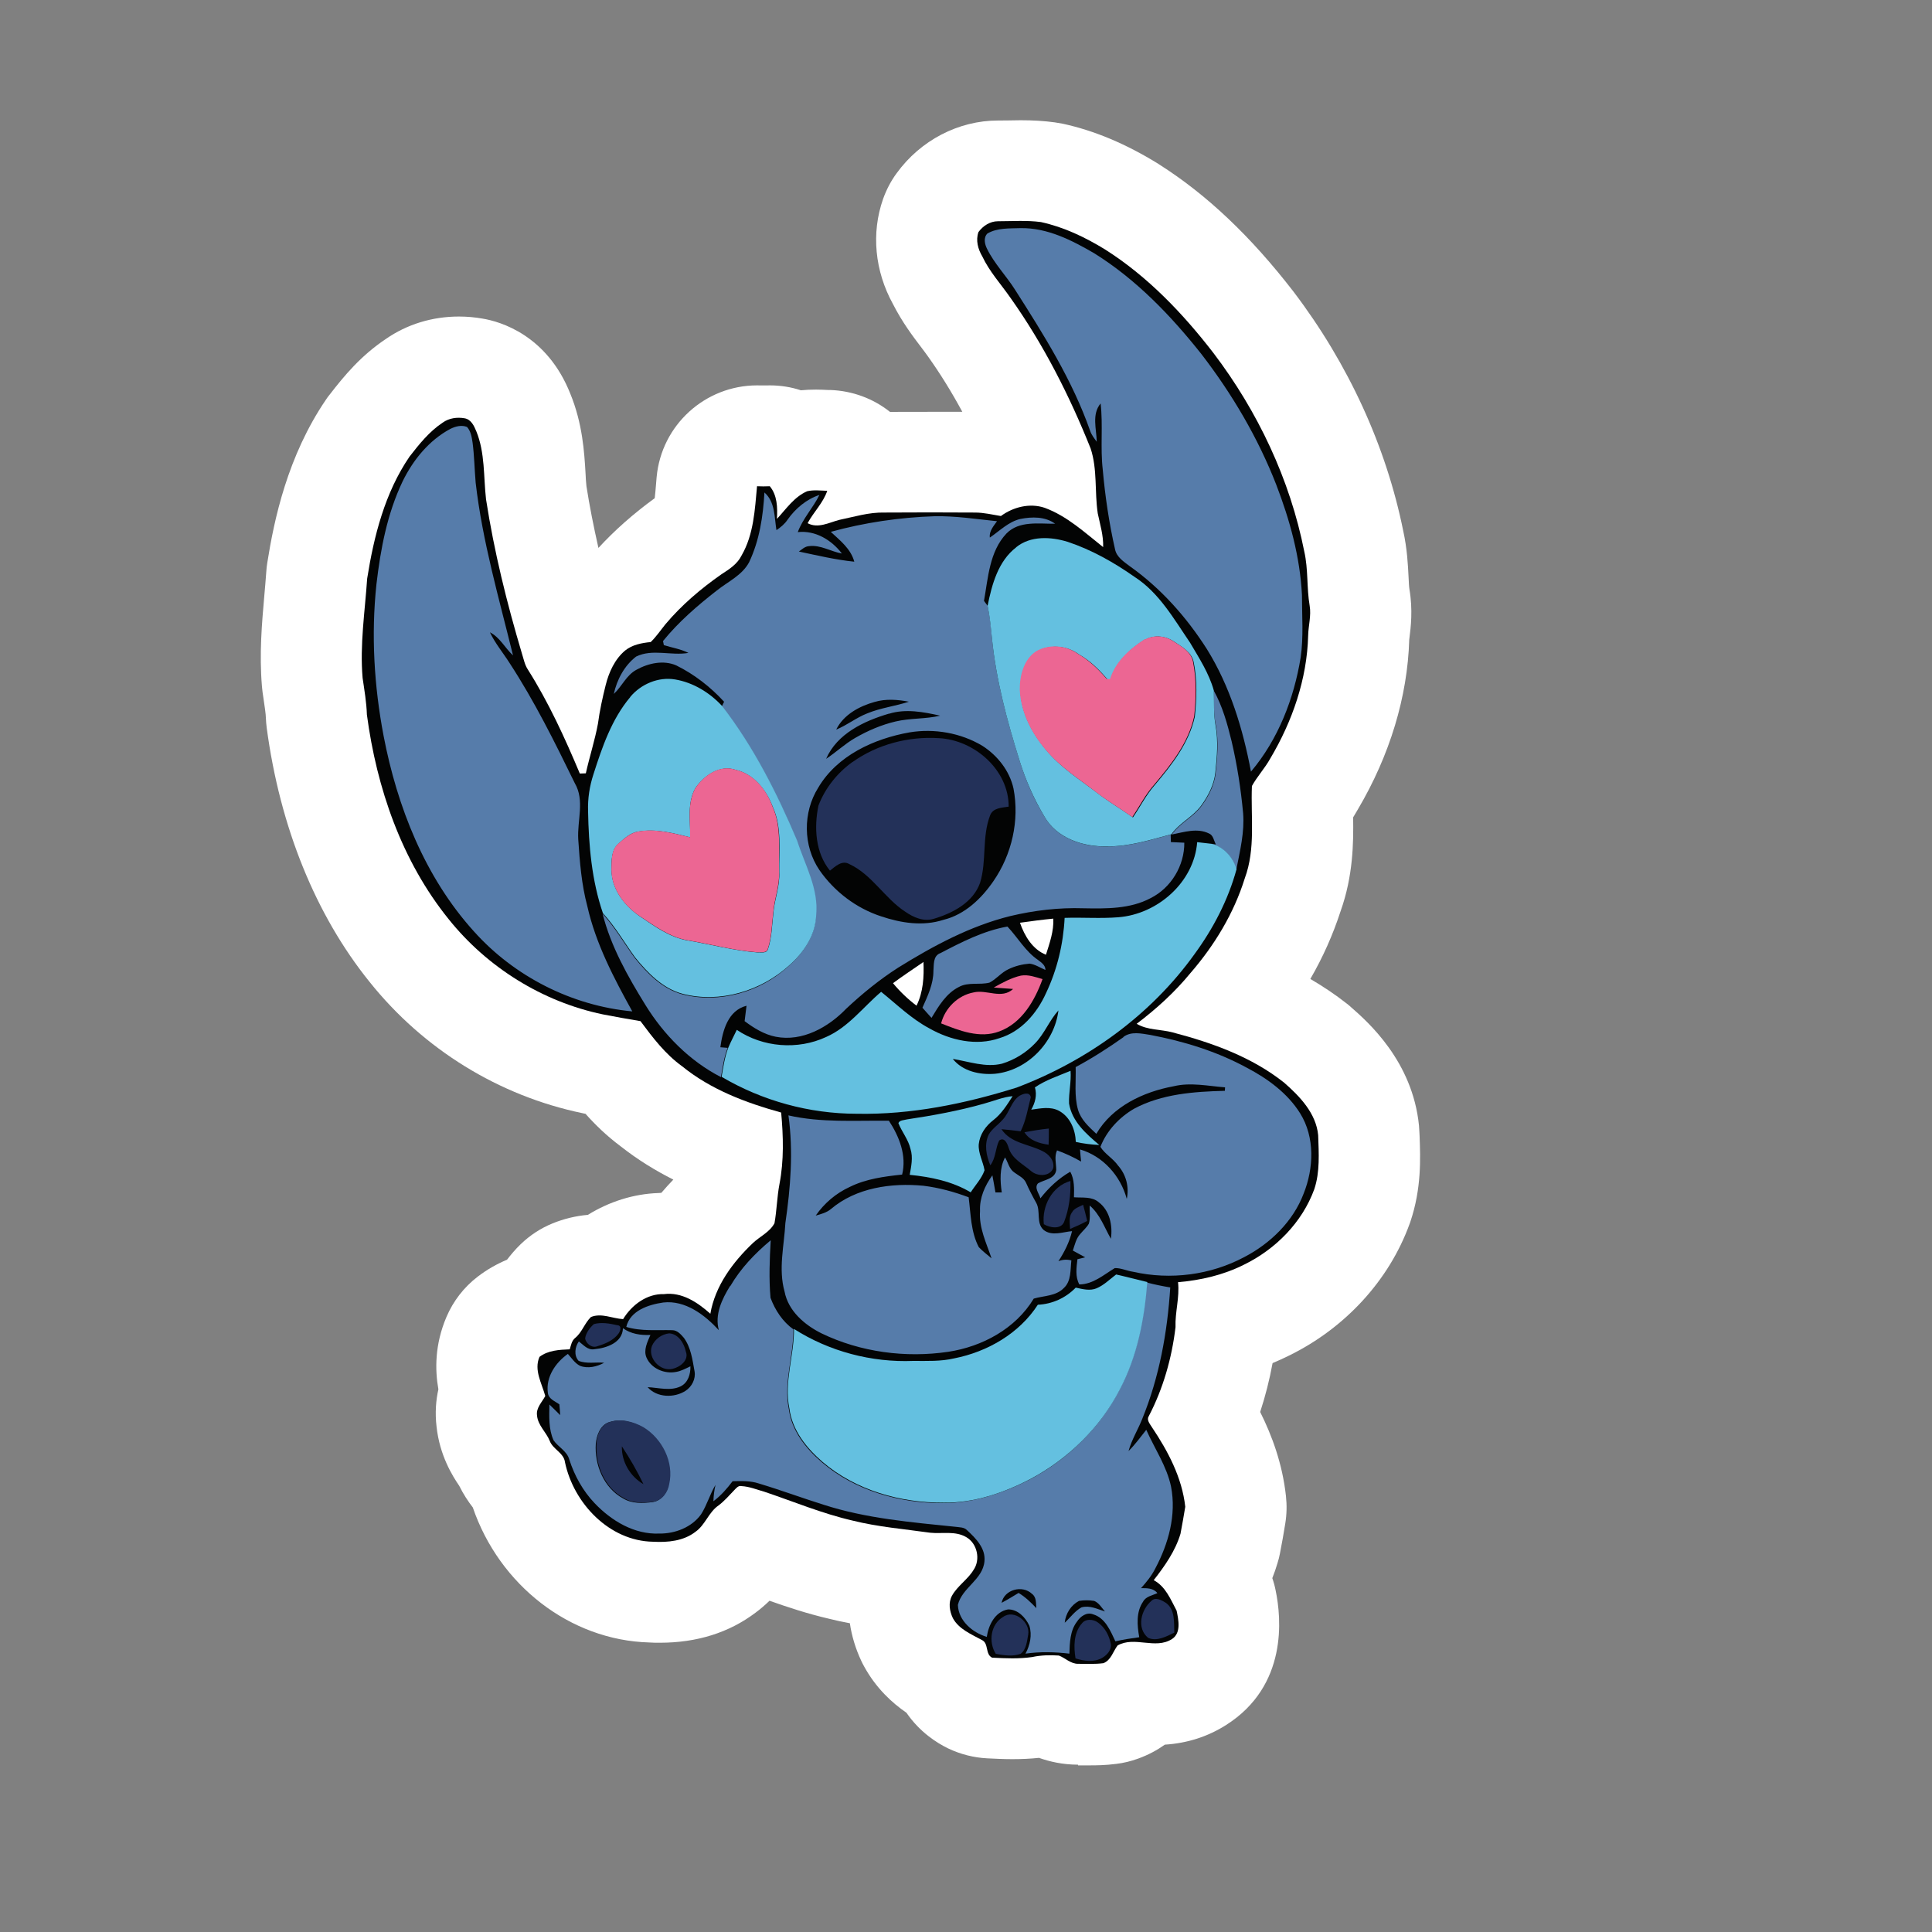 <?xml version="1.0" encoding="UTF-8"?> <svg xmlns="http://www.w3.org/2000/svg" id="Vrstva_1" viewBox="0 0 283.46 283.46"><rect x="0" y="0" width="283.46" height="283.46" fill="#808080" stroke="none"/><defs><style>.cls-1{fill:#567caa;}.cls-1,.cls-2,.cls-3,.cls-4,.cls-5,.cls-6,.cls-7{stroke-width:0px;}.cls-2{fill:#233159;}.cls-3{fill:#1e1e1c;}.cls-4{fill:#64c0e0;}.cls-5{fill:#fff;}.cls-6{fill:#ec6693;}.cls-7{fill:#030404;}</style></defs><path class="cls-3" d="m158.16,251.29c-1.06,0-2.14-.18-3.17-.55-.82-.3-1.69-.45-2.55-.45-.27,0-.55,0-.82.04-.96.1-1.97.15-3.11.15s-2.2-.04-3.3-.1c-.97-.04-1.91-.28-2.79-.72s-2.15-1.24-3.17-2.72c-.52-.75-1.17-1.4-1.91-1.91-1.7-1.18-2.96-2.55-3.85-4.18-.07-.13-.13-.27-.21-.4-.52-1.12-.87-2.26-1.05-3.41-.48-3.23-2.94-5.8-6.14-6.39-.87-.16-1.75-.34-2.64-.57-2.96-.69-5.69-1.61-7.99-2.42-.84-.3-1.7-.43-2.55-.43-1.96,0-3.88.76-5.33,2.18-.39.39-.81.73-1.22,1.05-2.64,2-5.74,2.93-9.53,2.93-.4,0-.79,0-1.19-.03h-.16c-8.36-.24-15.95-6.12-18.88-14.65-.28-.81-.69-1.57-1.22-2.24-.43-.55-.81-1.15-1.11-1.76-.16-.33-.34-.64-.54-.94-.54-.79-1.79-2.66-2.08-5.26-.12-1.08-.07-2.03.13-3.02.21-.97.22-1.96.06-2.93-.39-2.24-.16-4.32.69-6.3.48-1.14,1.25-2.14,2.23-2.88.78-.6,1.64-1.09,2.57-1.48,1.25-.52,2.35-1.37,3.17-2.46.37-.49.78-.96,1.21-1.37.66-.64,1.42-1.14,2.27-1.48.94-.39,1.94-.63,2.97-.72,1.18-.1,2.32-.49,3.33-1.11,2.05-1.27,4.33-1.99,6.6-2.06.1,0,.6-.03.6-.03,2.08-.12,4.03-1.08,5.38-2.67.46-.54.94-1.08,1.45-1.6,1.69-1.75,2.43-4.18,2.03-6.57-.4-2.39-1.93-4.44-4.09-5.53-2.36-1.18-4.51-2.54-6.39-4.03-.06-.06-.13-.1-.21-.15-1.37-1.02-2.7-2.24-4.03-3.73-1.12-1.25-2.63-2.11-4.29-2.4l-.31-.06c-10.52-2.18-20.03-8.05-26.81-16.55-7.09-8.78-11.76-20.37-13.5-33.55-.03-.24-.04-.46-.06-.7-.03-1.03-.21-2.24-.4-3.51l-.16-1.14c-.01-.12-.03-.24-.04-.37-.36-4.18,0-8.08.34-11.84v-.16c.12-1.22.24-2.43.31-3.66,0-.22.04-.43.07-.64.88-5.59,2.6-13.82,7.38-20.82.09-.12.18-.24.27-.36,1.84-2.37,3.72-4.66,6.45-6.5,1.91-1.33,4.12-2,6.47-2,.7,0,1.4.06,2.11.18,1.54.25,5.17,1.36,7.15,6.32,1.36,3.3,1.54,6.48,1.7,9.31v.3c.06.63.09,1.25.15,1.88,0,.13.03.28.06.42.48,3.09,1.12,6.32,1.87,9.6.64,2.75,2.75,4.93,5.48,5.65.64.16,1.3.25,1.96.25,2.11,0,4.14-.87,5.6-2.45,2.06-2.24,4.41-4.3,7.15-6.33,1.7-1.25,2.82-3.17,3.06-5.27.09-.75.16-1.58.22-2.24l.09-1.05c.34-3.7,3.42-6.51,7.15-6.51.13,0,.88.03.94.03s.81-.03.94-.03c.75,0,1.49.12,2.2.34.76.24,1.55.37,2.35.37.27,0,.52,0,.79-.04.45-.04.94-.07,1.45-.07.46,0,.93.01,1.39.04h.34c1.69.07,3.17.61,4.38,1.57,1.34,1.06,3.02,1.64,4.73,1.64h.04c1.94,0,3.87-.01,5.81-.01h4.75c2.67,0,5.15-1.4,6.54-3.7s1.45-5.17.16-7.54c-1.72-3.17-3.57-6.15-5.51-8.9-.36-.51-.7-.99-1.06-1.43l-.13-.18c-1.05-1.37-2.35-3.08-3.36-5.11-.04-.09-.09-.16-.13-.25-1.61-2.94-1.96-6.29-.93-9.2.22-.66.55-1.27.96-1.84,2.08-2.87,5.35-4.59,8.71-4.59.51,0,1,0,1.51-.01.6,0,1.21-.03,1.81-.03,1.52,0,2.78.07,3.96.24.18.03.37.06.55.1,3.84.84,7.65,2.45,11.68,4.94,6.29,3.99,12.1,9.51,17.79,16.91,7.32,9.63,12.38,20.69,14.65,31.93.46,2.14.57,4.06.64,5.6.06,1.25.1,2.03.22,2.73.34,1.94.12,3.69-.03,4.84l-.04.39c-.03.22-.04.46-.04.69-.22,7.07-2.45,14.41-6.47,21.23-.22.4-.4.67-.57.94-.81,1.25-1.22,2.72-1.19,4.21.04,3.33,0,7.2-1.39,11.1-.03.07-.04.15-.07.22-.93,2.9-2.2,5.74-3.78,8.45-1.02,1.75-1.28,3.82-.78,5.78.52,1.96,1.79,3.61,3.54,4.63,1.6.93,3.11,1.94,4.45,3.02.09.07.19.15.28.24,2.03,1.78,6.78,5.94,7.42,12.4,0,.15.03.31.03.46l.03.61c.12,2.94.24,6.27-.97,9.86l-.06.15c-2.32,6.39-7.36,11.87-13.85,15.04-.69.34-1.33.64-1.99.91-2.4.99-4.14,3.14-4.6,5.69-.39,2.11-.91,4.18-1.55,6.15-.63,1.91-.48,4,.43,5.8,1.67,3.32,2.66,6.51,3.02,9.74.07.66.06,1.33-.06,1.97-.24,1.4-.46,2.81-.73,4.17-.04.24-.1.46-.16.67-.18.57-.36,1.11-.55,1.61-.66,1.69-.7,3.57-.1,5.29.09.28.18.57.24.87.78,3.73.73,8.78-3.88,11.73-1.61,1.03-3.38,1.58-5.41,1.72-1.4.09-2.76.57-3.91,1.37-.66.46-1.36.84-2.15,1.12-.49.18-1.02.3-1.52.37-1.15.15-2.23.16-2.94.16h-1.72v.03Z"></path><path class="cls-5" d="m158.16,258.91c-2.24,0-4.17-.45-5.72-1-1.24.13-2.54.19-3.93.19-1.22,0-2.45-.06-3.67-.12-1.99-.1-3.94-.6-5.74-1.46-1.66-.81-4.14-2.37-6.11-5.23-2.08-1.43-4.44-3.57-6.2-6.78-.15-.27-.3-.55-.43-.84-.84-1.79-1.4-3.66-1.67-5.51-1-.18-2.02-.4-3.05-.66-3.15-.73-6.08-1.7-8.74-2.64-.6.58-1.28,1.18-2.05,1.75-3.88,2.93-8.6,4.41-14.04,4.41-.52,0-1.06,0-1.57-.04-11.62-.33-21.97-8.41-25.87-19.81-.67-.87-1.37-1.91-1.99-3.17-.99-1.45-2.87-4.44-3.33-8.69-.24-2.03-.09-3.87.27-5.47-.51-2.87-.54-6.57,1.18-10.61,1-2.35,2.58-4.39,4.6-5.93,1.42-1.09,2.87-1.88,4.29-2.48.54-.7,1.19-1.49,2-2.27,1.36-1.31,2.94-2.35,4.69-3.06,1.64-.67,3.38-1.09,5.17-1.25,3.14-1.94,6.71-3.08,10.35-3.2.15,0,.28-.01.43-.03.55-.66,1.15-1.3,1.76-1.94-2.58-1.3-5.21-2.9-7.72-4.88-2.03-1.51-3.72-3.15-5.17-4.78-.07,0-.37-.07-.45-.09-12.25-2.54-23.33-9.38-31.22-19.25-7.93-9.83-13.16-22.75-15.1-37.3-.06-.48-.1-.94-.12-1.42-.01-.64-.18-1.66-.33-2.73l-.16-1.09c-.04-.28-.07-.57-.09-.85-.4-4.84,0-9.26.34-13.17.1-1.21.22-2.42.3-3.63.03-.45.07-.9.15-1.34,1-6.32,2.97-15.65,8.62-23.93.16-.25.34-.49.54-.73,2.15-2.78,4.56-5.69,8.22-8.14,3.12-2.17,6.83-3.3,10.74-3.3,1.15,0,2.3.1,3.44.3,2.64.43,9.48,2.43,12.89,11.01,1.81,4.41,2.06,8.62,2.24,11.7.03.63.06,1.24.13,1.87.45,2.9,1.05,5.91,1.76,9.07,2.39-2.6,5.11-5,8.26-7.3.07-.67.15-1.43.19-2.03l.09-1.06c.7-7.66,7.14-13.46,14.74-13.46.25,0,.51,0,.76.01h.37c.25,0,.49-.01.75-.01,1.55,0,3.09.24,4.54.72.73-.07,1.46-.1,2.24-.1.6,0,1.19.03,1.79.06h.33c3.21.12,6.26,1.25,8.72,3.21,1.96,0,3.9-.01,5.86-.01h4.75c-1.57-2.91-3.24-5.6-5.02-8.1-.39-.55-.72-.99-1.05-1.42-1.18-1.55-2.76-3.64-4.11-6.3-2.67-4.85-3.2-10.41-1.45-15.4.48-1.34,1.14-2.63,1.99-3.78,3.51-4.84,9.08-7.74,14.88-7.74.45,0,.91,0,1.36-.01.66,0,1.31-.03,1.96-.03,1.87,0,3.45.1,4.99.31.37.06.76.12,1.14.19,4.71,1.02,9.31,2.96,14.09,5.91.04.03.09.06.13.09,6.99,4.44,13.43,10.55,19.69,18.66,8.07,10.62,13.59,22.72,16.09,35.09.58,2.63.69,4.99.78,6.72.03.67.07,1.52.13,1.84.52,3.03.19,5.66.01,7.08l-.04.34c-.25,8.36-2.85,16.94-7.53,24.87-.24.42-.48.81-.7,1.18.06,3.75,0,8.6-1.84,13.76-1.11,3.42-2.58,6.74-4.44,9.95,1.82,1.06,3.63,2.26,5.38,3.64.19.15.39.31.57.48,2.48,2.17,9.05,7.93,9.99,17.39.03.31.04.63.06.94l.03.61c.12,3.24.3,7.66-1.36,12.58-.03.1-.07.21-.12.33-2.99,8.23-9.43,15.25-17.66,19.28-.79.4-1.61.76-2.43,1.11-.45,2.46-1.06,4.85-1.82,7.17,1.72,3.44,3.26,7.57,3.78,12.32.15,1.36.12,2.72-.1,4.06-.24,1.46-.49,2.94-.78,4.38-.09.48-.21.96-.36,1.42-.22.76-.48,1.49-.76,2.2.21.6.37,1.19.49,1.81.84,4.02,1.81,13.95-7.24,19.72-2.69,1.72-5.72,2.69-9.01,2.9-1.12.79-2.42,1.51-3.96,2.06-1.02.37-2.08.63-3.15.76-1.6.21-3.02.22-3.94.22h-1.69v-.04Z"></path><path class="cls-5" d="m193.43,166.52c-.31-3.2-2.69-5.68-5-7.71-4.72-3.75-10.53-5.84-16.33-7.36-1.75-.48-3.67-.31-5.3-1.27,2.88-2.18,5.59-4.63,7.87-7.42,3.53-4.06,6.38-8.75,7.99-13.92,1.61-4.35.85-9.01,1.05-13.55.79-1.43,1.9-2.6,2.69-4.03,3.24-5.45,5.39-11.67,5.56-18.04.03-1.46.48-2.91.22-4.38-.45-2.63-.19-5.33-.79-7.96-2.09-10.56-6.81-20.55-13.32-29.11-4.47-5.81-9.63-11.23-15.89-15.19-2.91-1.81-6.06-3.3-9.43-4.03-2.09-.28-4.21-.12-6.3-.12-1.18,0-2.23.7-2.88,1.61-.42,1.18-.06,2.51.57,3.55,1.05,2.23,2.73,4.06,4.12,6.06,4.85,6.81,8.66,14.34,11.77,22.11,1.02,3.08.57,6.38,1.05,9.54.34,1.64.85,3.27.79,4.94-2.69-2.12-5.3-4.57-8.59-5.77-2.15-.73-4.6-.12-6.41,1.21-1.24-.19-2.51-.51-3.78-.51-4.44-.03-8.84-.03-13.29,0-2.29-.06-4.47.63-6.66,1.08-1.49.37-3.11,1.3-4.63.48.88-1.64,2.29-2.99,2.88-4.75-.99-.03-2-.16-2.94.06-1.9.82-3.08,2.6-4.44,4.06.09-1.64.06-3.45-1.05-4.79-.63.03-1.24.03-1.87,0-.31,3.42-.48,7.07-2.26,10.14-.63,1.27-1.81,2.03-2.94,2.76-3.05,2.12-5.87,4.54-8.25,7.36-.7.85-1.33,1.81-2.15,2.6-1.3.12-2.69.37-3.75,1.24-1.52,1.27-2.37,3.17-2.85,5.05-.48,1.87-.88,3.78-1.14,5.68-.45,2.43-1.24,4.85-1.78,7.29-.22,0-.67.03-.88.03-2.18-5.23-4.57-10.43-7.62-15.25-.48-.7-.63-1.58-.88-2.37-2.23-7.42-4.09-14.97-5.26-22.61-.37-3.33-.12-6.81-1.43-9.99-.31-.79-.76-1.75-1.72-1.9-1.08-.19-2.29-.03-3.2.63-1.97,1.3-3.45,3.17-4.88,5-3.61,5.3-5.23,11.64-6.21,17.88-.31,4.85-1.08,9.71-.67,14.59.25,1.78.57,3.58.63,5.39,1.43,10.75,5.11,21.46,11.99,29.99,5.65,7.07,13.76,12.14,22.64,13.98,1.84.34,3.67.67,5.51.99,1.81,2.4,3.64,4.85,6.12,6.63,4.21,3.42,9.35,5.36,14.52,6.78.31,3.5.42,7.04-.25,10.5-.34,1.9-.37,3.84-.73,5.74-.7,1.3-2.12,1.94-3.17,2.91-2.94,2.79-5.56,6.27-6.24,10.37-1.87-1.69-4.18-3.24-6.81-2.88-2.51-.06-4.72,1.58-5.99,3.67-1.58-.09-3.17-.96-4.72-.31-.93.88-1.3,2.23-2.29,3.05-.54.42-.63,1.08-.82,1.69-1.52.06-3.2.16-4.44,1.11-.82,1.94.34,3.87.85,5.74-.48.93-1.36,1.75-1.21,2.85.12,1.46,1.36,2.43,1.87,3.75.48,1.24,2.06,1.75,2.23,3.11,1.27,6.06,6.53,11.58,12.94,11.67,2.15.12,4.47-.09,6.21-1.46,1.46-1.02,1.94-2.88,3.39-3.87.85-.63,1.55-1.46,2.29-2.23.28-.28.6-.73,1.08-.6,1.14.06,2.23.51,3.33.82,4.32,1.46,8.53,3.24,12.97,4.24,3.75.93,7.57,1.24,11.38,1.78,1.75.19,3.64-.28,5.26.63,1.64.93,2.15,3.33,1.08,4.85-.85,1.39-2.35,2.32-3.14,3.75-.57,1.05-.34,2.29.12,3.3.88,1.61,2.69,2.35,4.24,3.2,1.08.48.48,2.09,1.52,2.6,1.97.09,3.93.19,5.87-.09,1.3-.28,2.63-.31,3.93-.22.96.34,1.75,1.24,2.85,1.21,1.21,0,2.43.06,3.67-.09,1.14-.42,1.43-1.72,2.09-2.6,2.48-1.39,5.51.63,7.96-.93,1.39-.88.99-2.82.7-4.18-.88-1.64-1.61-3.55-3.36-4.47,1.61-2.06,3.17-4.29,3.93-6.81.25-1.3.48-2.63.7-3.96-.48-4.29-2.54-8.19-4.91-11.7-.28-.48-.79-1.05-.45-1.58,2.12-4.06,3.39-8.53,3.93-13.07-.06-2.23.63-4.38.37-6.6,3.33-.28,6.66-1.05,9.68-2.57,4.63-2.26,8.53-6.18,10.31-11.07.85-2.54.67-5.26.57-7.93h.01Z"></path><path class="cls-7" d="m143.54,34.07c.67-.93,1.72-1.61,2.88-1.61,2.09,0,4.21-.16,6.3.12,3.36.73,6.5,2.23,9.43,4.03,6.24,3.96,11.41,9.38,15.89,15.19,6.5,8.56,11.23,18.55,13.32,29.11.6,2.63.34,5.33.79,7.96.25,1.46-.19,2.91-.22,4.38-.16,6.38-2.32,12.59-5.56,18.04-.79,1.43-1.9,2.6-2.69,4.03-.19,4.54.57,9.2-1.05,13.55-1.61,5.17-4.47,9.86-7.99,13.92-2.29,2.79-4.97,5.23-7.87,7.42,1.61.96,3.55.79,5.3,1.27,5.81,1.52,11.61,3.61,16.33,7.36,2.32,2.03,4.69,4.5,5,7.71.09,2.66.28,5.39-.57,7.93-1.78,4.88-5.68,8.81-10.31,11.07-3.02,1.52-6.35,2.29-9.68,2.57.25,2.23-.45,4.38-.37,6.6-.54,4.54-1.81,9.01-3.93,13.07-.34.54.16,1.11.45,1.58,2.37,3.53,4.44,7.42,4.91,11.7-.22,1.33-.45,2.66-.7,3.96-.76,2.54-2.32,4.75-3.93,6.81,1.75.93,2.48,2.82,3.36,4.47.28,1.36.7,3.3-.7,4.18-2.43,1.55-5.48-.48-7.96.93-.67.88-.96,2.18-2.09,2.6-1.24.16-2.48.09-3.67.09-1.11.03-1.9-.85-2.85-1.21-1.3-.09-2.63-.06-3.93.22-1.94.28-3.9.19-5.87.09-1.05-.51-.45-2.12-1.52-2.6-1.55-.85-3.36-1.58-4.24-3.2-.48-1.02-.7-2.26-.12-3.3.79-1.43,2.29-2.35,3.14-3.75,1.08-1.52.57-3.93-1.08-4.85-1.61-.93-3.53-.45-5.26-.63-3.81-.54-7.65-.85-11.38-1.78-4.44-1.02-8.66-2.79-12.97-4.24-1.11-.31-2.18-.76-3.33-.82-.48-.12-.79.31-1.08.6-.73.76-1.43,1.58-2.29,2.23-1.46.99-1.94,2.85-3.39,3.87-1.75,1.36-4.06,1.58-6.21,1.46-6.41-.09-11.67-5.62-12.94-11.67-.16-1.36-1.75-1.87-2.23-3.11-.51-1.3-1.75-2.29-1.87-3.75-.16-1.11.73-1.94,1.21-2.85-.51-1.87-1.69-3.81-.85-5.74,1.24-.96,2.91-1.05,4.44-1.11.19-.6.28-1.27.82-1.69.99-.82,1.36-2.15,2.29-3.05,1.55-.63,3.14.22,4.72.31,1.27-2.09,3.5-3.75,5.99-3.67,2.63-.34,4.94,1.21,6.81,2.88.7-4.09,3.3-7.57,6.24-10.37,1.05-.99,2.48-1.61,3.17-2.91.34-1.9.37-3.84.73-5.74.67-3.45.57-7.01.25-10.5-5.17-1.43-10.31-3.36-14.52-6.78-2.48-1.78-4.32-4.21-6.12-6.63-1.84-.31-3.67-.63-5.51-.99-8.87-1.84-17-6.92-22.64-13.98-6.89-8.53-10.56-19.25-11.99-29.99-.06-1.81-.37-3.61-.63-5.39-.42-4.88.34-9.74.67-14.59.99-6.24,2.6-12.59,6.21-17.88,1.43-1.84,2.91-3.7,4.88-5,.93-.67,2.12-.82,3.2-.63.96.16,1.39,1.11,1.72,1.9,1.3,3.17,1.05,6.66,1.43,9.99,1.18,7.65,3.05,15.19,5.26,22.61.25.79.42,1.69.88,2.37,3.05,4.82,5.42,10.02,7.62,15.25.22,0,.67-.03.88-.03.54-2.43,1.33-4.85,1.78-7.29.25-1.9.67-3.81,1.14-5.68s1.33-3.78,2.85-5.05c1.05-.85,2.43-1.11,3.75-1.24.82-.79,1.46-1.75,2.15-2.6,2.37-2.82,5.2-5.23,8.25-7.36,1.14-.73,2.32-1.49,2.94-2.76,1.78-3.08,1.94-6.72,2.26-10.14.63.03,1.24.03,1.87,0,1.11,1.33,1.14,3.14,1.05,4.79,1.36-1.46,2.54-3.24,4.44-4.06.96-.22,1.97-.09,2.94-.06-.6,1.78-2,3.11-2.88,4.75,1.52.82,3.14-.09,4.63-.48,2.18-.45,4.38-1.14,6.66-1.08,4.44-.03,8.84-.03,13.29,0,1.27,0,2.54.31,3.78.51,1.81-1.33,4.24-1.94,6.41-1.21,3.3,1.21,5.9,3.64,8.59,5.77.06-1.69-.45-3.3-.79-4.94-.48-3.17-.03-6.47-1.05-9.54-3.11-7.77-6.92-15.28-11.77-22.11-1.39-2-3.08-3.84-4.12-6.06-.63-1.05-.99-2.37-.57-3.55h-.01Z"></path><path class="cls-5" d="m149.66,135.38c1.61-.22,3.27-.45,4.88-.6.09,1.84-.54,3.58-1.08,5.3-1.97-.79-3.14-2.76-3.81-4.69h0Zm-18.64,8.87c1.46-1.08,2.99-2.09,4.47-3.11.09,2.18-.03,4.41-1.02,6.41-1.27-.96-2.43-2.06-3.45-3.3h0Z"></path><path class="cls-1" d="m144.87,34.26c1.46-.85,3.24-.73,4.88-.79,3.93-.06,7.51,1.78,10.81,3.7,6.15,3.84,11.23,9.13,15.7,14.77,4.5,5.84,8.3,12.28,10.98,19.15,2,5.2,3.5,10.62,3.78,16.21,0,3.05.25,6.12-.19,9.17-.99,6.06-3.3,12.02-7.29,16.74-1.18-6.27-3.08-12.53-6.47-17.98-2.99-4.69-6.75-8.92-11.29-12.14-.88-.67-1.94-1.33-2.18-2.48-.88-3.87-1.46-7.8-1.81-11.74-.37-3.2.06-6.47-.31-9.68-1.33,1.61-.6,3.75-.57,5.62-.37-.51-.76-.99-.96-1.58-2.6-7.42-6.81-14.12-11.01-20.7-1.3-2.06-3.05-3.84-4.12-6.02-.34-.67-.57-1.64.06-2.26h-.01Zm-78.78,28.66c.73-.37,1.64-.6,2.43-.28.57.63.7,1.52.82,2.32.25,1.94.28,3.9.45,5.87.99,8.59,3.42,16.94,5.48,25.33-1.18-1.08-1.9-2.63-3.39-3.39.76,1.61,1.94,3.02,2.88,4.5,3.67,5.62,6.63,11.61,9.57,17.63,1.49,2.54.34,5.48.51,8.25.22,3.3.48,6.63,1.33,9.8,1.24,5.51,3.9,10.56,6.6,15.44-8.84-.82-17.31-5.11-23.24-11.74-7.2-7.96-11.26-18.3-13.25-28.69-1.39-7.29-1.84-14.8-1.05-22.23.6-5.17,1.58-10.37,3.84-15.1,1.55-3.17,3.87-6.02,7.01-7.71h0Zm46.08,9.35c1.58,1.39,1.43,3.61,1.75,5.51.63-.42,1.24-.93,1.64-1.55,1.14-1.61,2.76-2.99,4.66-3.61-.93,1.9-2.43,3.45-3.17,5.45,2.57-.28,4.94,1.14,6.47,3.14-1.61-.28-3.14-1.3-4.82-1.08-.6.03-1.05.48-1.49.79,2.69.57,5.39,1.21,8.13,1.49-.51-1.9-2.09-3.11-3.45-4.38,4.94-1.36,10.08-2.12,15.22-2.29,3.08-.06,6.12.42,9.17.73-.51.73-1.18,1.46-1.05,2.4,1.46-.99,2.73-2.32,4.47-2.73,1.72-.34,3.64-.37,5.11.7-2.4.03-5.26-.48-7.14,1.43-2.51,2.66-2.69,6.5-3.3,9.89.12.19.42.54.54.73.31,1.55.51,3.14.63,4.72.6,6.15,2.23,12.14,4.06,18.01.88,2.82,2.06,5.59,3.61,8.13,1.81,3.27,5.74,4.54,9.26,4.44,3.17.03,6.24-.93,9.29-1.75,0,.28.03.82.03,1.11.67.03,1.3.06,1.97.09.03,3.36-1.94,6.63-4.94,8.13-3.02,1.61-6.53,1.55-9.86,1.49-3.61-.12-7.23.31-10.72,1.14-5.9,1.46-11.32,4.38-16.46,7.57-2.73,1.75-5.26,3.81-7.62,6.02-2.63,2.73-6.44,4.88-10.34,4.12-1.72-.34-3.2-1.27-4.57-2.29.09-.76.19-1.52.28-2.26-2.73.7-3.5,3.64-3.84,6.09.34.03.73.06,1.08.09-.54,1.36-.73,2.82-.99,4.29-4.6-2.37-8.36-6.18-11.07-10.56-2.6-4.21-5.08-8.59-6.3-13.41,1.81,1.97,3.14,4.29,4.69,6.44,1.87,2.32,4.09,4.6,7.04,5.39,5.42,1.39,11.41-.34,15.5-4.09,2.18-1.9,3.96-4.5,4.06-7.48.37-3.87-1.69-7.32-2.79-10.9-2.91-6.95-6.38-13.8-11.01-19.76.09-.19.25-.54.34-.7-2-2.18-4.38-4.03-7.01-5.33-1.87-.82-4.09-.34-5.84.63-1.49.79-2.12,2.43-3.33,3.55.45-2.09,1.55-4.15,3.27-5.48,2.4-1.18,5.14-.09,7.68-.54-1.14-.57-2.4-.76-3.61-1.14-.03-.16-.09-.45-.12-.6,2.29-2.82,5.05-5.2,7.9-7.42,1.64-1.3,3.7-2.23,4.72-4.12,1.55-3.27,2.06-6.78,2.26-10.28m16.18,30.75c-2.26.63-4.57,1.87-5.65,4.06,1.58-.63,2.94-1.75,4.54-2.37,1.97-.82,4.09-1.05,6.12-1.72-1.64-.31-3.39-.45-5,.03m2.09,1.72c-3.67,1.08-7.62,2.94-9.23,6.63,1.46-.96,2.73-2.18,4.24-3.05,1.87-1.08,3.87-1.94,5.96-2.43,2.15-.51,4.41-.34,6.53-.85-2.43-.54-5.05-1.05-7.51-.28m3.02,2.73c-5.23.93-10.62,3.39-13.41,8.13-2.26,3.61-2.23,8.53.19,12.08,2.18,3.14,5.39,5.59,9.04,6.78,2.94.99,6.15,1.49,9.17.51,3.11-.76,5.56-3.11,7.32-5.68,2.69-3.9,3.84-8.87,2.94-13.58-.57-2.6-2.35-4.85-4.57-6.27-3.17-1.9-7.07-2.57-10.68-1.97h0Zm44.62-6.15c1.3,2.32,2,4.88,2.63,7.45.82,3.5,1.36,7.01,1.69,10.56.22,2.79-.45,5.48-.99,8.22-.57-1.72-1.84-3.24-3.61-3.7l.6.06c-.31-.57-.37-1.36-1.02-1.61-1.72-.85-3.67-.19-5.45.16,1.18-1.69,3.14-2.54,4.35-4.18,1.05-1.43,1.9-3.08,2.09-4.85.25-2.32.45-4.66.03-6.98-.37-1.72-.25-3.42-.31-5.11h0Zm-40.15,38.57c3.14-1.64,6.35-3.3,9.89-3.93,1.52,1.61,2.63,3.64,4.5,4.91.48.37,1.08.76,1.08,1.46-.76-.31-1.49-.82-2.32-.93-1.08.09-2.12.34-3.11.82-1.05.48-1.78,1.46-2.79,1.97-1.46.37-3.11-.12-4.47.63-1.87.93-2.99,2.82-4.03,4.54-.45-.48-.88-.99-1.33-1.49.76-1.72,1.61-3.45,1.61-5.39.09-.88-.09-2.15.96-2.6h.01Zm26.89,12.28c1.14-.88,2.66-.51,3.96-.31,4.91.93,9.71,2.4,14.12,4.79,3.08,1.61,6.02,3.75,7.87,6.72,2.18,3.5,2,8.05.51,11.77-1.55,4.09-4.88,7.32-8.72,9.32-4.94,2.63-10.81,3.39-16.3,2.15-.88-.12-1.78-.57-2.69-.54-1.64.99-3.17,2.37-5.2,2.4-.63-1.14-.42-2.48-.28-3.7.28-.06.85-.22,1.14-.28-.6-.34-1.21-.67-1.81-.99.28-.85.48-1.78,1.08-2.43.42-.51.96-.96,1.27-1.52.25-.85.09-1.78.12-2.66,1.52,1.3,2.15,3.2,3.11,4.88.28-1.94-.16-4.12-1.78-5.36-1.02-.88-2.43-.63-3.64-.73.03-1.27.09-2.6-.54-3.75-1.72.99-3.17,2.35-4.38,3.9-.19-.7-.93-1.52-.37-2.18.93-.57,2.51-.63,2.69-1.97,0-.99-.31-1.97.12-2.88,1.24.45,2.4.99,3.53,1.64-.06-.6-.12-1.18-.16-1.78,3.39.99,5.96,3.9,6.86,7.26.37-1.75-.09-3.55-1.27-4.88-.73-1.05-1.97-1.72-2.6-2.76.93-2.37,2.76-4.32,4.94-5.59,4.06-2.18,8.78-2.51,13.32-2.63l.03-.51c-2.51-.19-5.05-.76-7.54-.16-4.44.82-8.98,2.94-11.35,6.98-1.08-1.02-2.26-2.06-2.69-3.55-.57-2.03-.28-4.15-.34-6.24,2.48-1.33,4.79-2.82,7.04-4.41h-.01Zm-49.16,11.49c4.85,1.11,9.83.73,14.77.79,1.52,2.32,2.63,5.11,1.94,7.9-2.63.28-5.3.63-7.68,1.81-2.03.93-3.75,2.4-5,4.21.76-.22,1.58-.42,2.23-.96,3.7-3.14,8.87-3.87,13.58-3.42,2.26.28,4.47.88,6.63,1.69.31,2.43.31,5.08,1.49,7.32.57.6,1.24,1.11,1.87,1.64-.76-2.26-1.87-4.47-1.69-6.95-.09-1.9.7-3.7,1.81-5.23.16.82.31,1.69.45,2.51h.93c-.25-1.72-.34-3.58.48-5.14.45.73.6,1.72,1.39,2.23.6.45,1.36.76,1.69,1.49.45,1.02.96,2,1.49,2.94.7,1.24-.06,2.99,1.11,4,1.21.93,2.79.28,4.15.16-.37,1.58-1.11,3.05-2,4.41.6-.25,1.27-.28,1.9-.12-.16,1.39,0,3.05-1.11,4.06-1.18,1.21-2.94,1.11-4.41,1.55-2.66,4.41-7.54,7.04-12.53,7.8-6.27.93-12.88.06-18.58-2.69-2.51-1.24-4.91-3.3-5.45-6.15-.93-3.3-.06-6.72.12-10.05.76-5.2,1.18-10.53.45-15.79v-.03Zm-8.5,25.05c1.52-2.6,3.61-4.79,5.93-6.72-.16,2.79-.28,5.62-.03,8.44.67,1.81,1.78,3.5,3.36,4.63.03,3.9-1.46,7.77-.67,11.7.42,3.17,2.48,5.77,4.85,7.8,4.88,4.18,11.44,6.02,17.79,5.99,4.44,0,8.75-1.43,12.68-3.45,5.59-2.94,10.28-7.54,13.16-13.16,2.57-4.85,3.61-10.34,4.03-15.76,1.14.31,2.32.54,3.45.73-.42,6.6-1.61,13.16-4.12,19.31-.63,1.58-1.55,3.05-2,4.69.99-.96,1.75-2.06,2.6-3.11,1.24,2.79,3.02,5.36,3.64,8.36.79,4.12-.37,8.33-2.32,11.99-.54,1.08-1.3,2-2.09,2.88.85,0,1.81-.03,2.4.73-.73.34-1.69.48-2.09,1.24-1.05,1.52-.88,3.5-.57,5.23-1.18.16-2.35.34-3.5.6-.73-1.52-1.46-3.42-3.27-3.96-.96-.37-1.87.31-2.37,1.08-1.02,1.33-1.05,3.08-1.11,4.69-2.12-.25-4.29-.31-6.44,0,.67-1.24.99-2.73.57-4.09-.57-1.24-1.72-2.43-3.14-2.4-1.9.34-2.85,2.29-3.11,4.03-2.09-.63-4.15-2.35-4.24-4.69.6-2.54,3.67-3.7,3.9-6.41.19-1.9-1.27-3.36-2.54-4.54-.45-.48-1.11-.42-1.69-.51-6.5-.67-13.1-1.21-19.37-3.24-3.17-.99-6.27-2.15-9.48-3.11-1.24-.42-2.57-.37-3.87-.34-.82,1.08-1.72,2.12-2.82,2.94.03-.82.12-1.61.31-2.4-.82,1.36-1.24,2.94-2.12,4.32-1.36,1.9-3.81,2.85-6.12,2.82-3.67.16-7.04-1.87-9.51-4.47-1.72-1.81-2.94-4.03-3.7-6.38-.34-1.27-1.64-1.84-2.32-2.85-.73-1.64-.63-3.5-.6-5.23.54.51,1.08,1.05,1.58,1.55-.03-.54-.06-1.05-.12-1.58-.67-.48-1.61-.79-1.69-1.72-.31-2.29,1.14-4.41,2.94-5.68.54.6,1.02,1.36,1.78,1.75,1.18.45,2.48.12,3.55-.45-1.24-.12-2.57.19-3.75-.28-.73-.79-.54-2.06.03-2.85.67.51,1.33,1.33,2.29,1.14,1.78-.16,4.12-.96,4.18-3.08,1.18.85,2.6,1.05,4.03.99-.45,1.05-1.05,2.23-.57,3.33.7,1.61,2.66,2.43,4.35,2.09.73-.12,1.43-.51,2.09-.82.03,1.14-.34,2.4-1.43,2.94-1.52.73-3.24.19-4.85.12,1.36,1.55,3.9,1.61,5.56.54.93-.6,1.52-1.75,1.33-2.85-.31-1.72-.54-3.53-1.58-4.94-.45-.51-.96-1.11-1.69-1.11-2.26-.06-4.57.19-6.75-.48.57-2.4,3.27-3.27,5.42-3.58,3.24-.37,6.09,1.81,8.16,4.06-.63-2.29.45-4.54,1.64-6.47m-17.82,19.99c-1.24.48-1.75,1.9-1.87,3.11-.22,3.11,1.18,6.53,4,8.05,1.3.79,2.88.73,4.35.54,1.27-.19,2.12-1.39,2.32-2.6.73-3.24-1.02-6.66-3.78-8.33-1.49-.88-3.36-1.36-5-.76m57.63,26.48c.85-.45,1.69-.96,2.51-1.46.99.6,1.81,1.39,2.6,2.23-.06-.73.03-1.61-.63-2.09-1.43-1.36-4.09-.63-4.47,1.33m9.29,2.88c.79-.73,1.46-1.69,2.43-2.23,1.21-.34,2.35.25,3.45.6-.48-.54-.88-1.27-1.58-1.55-.73-.12-1.49-.12-2.23,0-1.18.63-1.94,1.84-2.09,3.17h.01Z"></path><path class="cls-4" d="m149.09,80.29c2.12-1.72,5.11-1.55,7.57-.79,3.53,1.18,6.78,3.02,9.8,5.14,3.61,2.32,5.77,6.18,8.13,9.63,1.33,2.26,2.79,4.5,3.5,7.04.06,1.69-.06,3.39.25,5.08.42,2.32.22,4.66-.03,6.98-.19,1.78-1.05,3.42-2.09,4.85-1.21,1.64-3.17,2.51-4.35,4.18-.03,0-.09.03-.12.03-3.05.82-6.12,1.78-9.29,1.75-3.53.09-7.45-1.18-9.26-4.44-1.52-2.54-2.73-5.3-3.61-8.13-1.84-5.87-3.45-11.86-4.06-18.01-.16-1.58-.31-3.17-.63-4.72.63-3.14,1.55-6.56,4.21-8.59m18.92,13.5c-2.23,1.43-4.32,3.3-5.08,5.9-.12,0-.37-.03-.48-.03-1.21-1.43-2.57-2.76-4.21-3.67-1.75-1.3-4.29-1.49-6.18-.37-1.84,1.21-2.4,3.58-2.37,5.65.09,3.24,1.69,6.27,3.75,8.72,2.12,2.6,4.97,4.38,7.62,6.41,1.64,1.27,3.45,2.32,5.14,3.53,1.08-1.58,1.94-3.33,3.24-4.79,2.48-2.94,5-6.15,5.84-9.99.28-2.63.37-5.36-.16-7.96-.28-1.52-1.75-2.29-2.88-3.05-1.24-.85-2.91-1.02-4.18-.31h-.03Zm-75.57,8.47c1.58-1.9,4.15-2.99,6.6-2.57,2.66.45,5.08,1.94,6.89,3.9,4.63,5.99,8.08,12.82,11.01,19.76,1.14,3.58,3.17,7.01,2.79,10.9-.09,2.99-1.87,5.59-4.06,7.48-4.12,3.7-10.08,5.48-15.5,4.09-2.94-.76-5.17-3.08-7.04-5.39-1.55-2.15-2.88-4.47-4.69-6.44-1.64-4.79-2.09-9.93-2.18-15-.06-1.84.22-3.64.79-5.39,1.27-3.96,2.66-8.08,5.42-11.35m9.54,13.38c-1.24,2.18-.73,4.82-.76,7.23-2.48-.63-5.05-1.3-7.62-.85-1.14.16-2.03.99-2.88,1.75-1.11.93-1.05,2.54-1.05,3.84,0,2.82,1.87,5.26,4.12,6.81,2.18,1.46,4.41,3.14,7.11,3.58,3.39.57,6.75,1.49,10.19,1.75.51-.06,1.3.19,1.52-.45.6-1.75.6-3.64.82-5.48.19-1.97.96-3.87.85-5.87-.06-3.2.42-6.56-.96-9.57-.93-2.48-2.79-4.82-5.45-5.42-2.32-.79-4.63.85-5.9,2.69h0Zm73.61,7.93c.73.09,1.46.16,2.18.25,1.78.48,3.08,2,3.61,3.7-1.24,4.54-3.42,8.72-6.18,12.49-6.44,8.98-15.79,15.67-26.09,19.57-7.57,2.37-15.47,4-23.47,3.84-6.95,0-13.86-1.9-19.82-5.42.25-1.43.45-2.91.99-4.29.37-.88.82-1.72,1.24-2.6,3.81,2.57,8.92,2.99,13.1,1.05,3.27-1.43,5.42-4.38,8.08-6.63,2.32,1.87,4.44,3.96,7.07,5.36,3.08,1.75,6.89,2.63,10.31,1.43,3.17-.96,5.48-3.64,6.81-6.6,1.64-3.45,2.54-7.23,2.73-11.04,2.63-.09,5.26.12,7.87-.09,5.77-.45,11.13-5.14,11.58-11.04m-23.78,29.53c-1.33,1.39-3.02,2.43-4.85,2.99-2.4.6-4.85-.31-7.23-.7,1.46,1.84,4,2.37,6.21,2.18,4.75-.48,8.72-4.6,9.29-9.29-1.33,1.46-2.03,3.39-3.42,4.82Zm-.03,6.47c1.58-1.08,3.45-1.69,5.23-2.43.12,1.61-.28,3.2-.22,4.79.42,2.63,2.51,4.47,4.44,6.09-1.18-.06-2.32-.19-3.45-.45-.06-1.78-.82-3.67-2.48-4.57-1.27-.67-2.73-.34-4.06-.16.57-.99.88-2.15.54-3.27h.01Zm-7.42,2.37c1.39-.37,2.73-.96,4.15-1.08-.82,1.27-1.61,2.57-2.85,3.53-1.11.85-1.97,2.09-2.12,3.53-.09,1.33.63,2.51.85,3.81-.42,1.21-1.33,2.15-2.03,3.24-2.69-1.61-5.84-2.26-8.95-2.57.22-1.24.51-2.54.12-3.78-.31-1.39-1.27-2.51-1.78-3.81.19-.45.82-.42,1.24-.54,3.81-.57,7.65-1.27,11.35-2.32h.01Zm16.46,27.11c1.08-.45,1.94-1.33,2.88-2.03,1.52.34,3.05.76,4.57,1.11-.42,5.42-1.46,10.9-4.03,15.76-2.88,5.62-7.62,10.22-13.16,13.16-3.9,2.03-8.22,3.5-12.68,3.45-6.35.03-12.91-1.81-17.79-5.99-2.35-2.03-4.44-4.63-4.85-7.8-.82-3.93.7-7.77.67-11.7,5.17,3.3,11.38,4.94,17.51,4.69,2,0,4.03.09,5.99-.37,4.88-.96,9.54-3.64,12.28-7.87,2.09-.09,4.09-.99,5.56-2.51,1.02.22,2.09.51,3.08.09h-.01Z"></path><path class="cls-6" d="m168.02,93.81c1.3-.7,2.94-.54,4.15.28,1.18.76,2.63,1.55,2.88,3.05.51,2.63.45,5.33.16,7.96-.82,3.84-3.36,7.04-5.84,9.99-1.3,1.46-2.15,3.17-3.24,4.79-1.69-1.21-3.5-2.26-5.14-3.53-2.63-2.03-5.48-3.81-7.62-6.41-2.06-2.43-3.61-5.48-3.75-8.72-.03-2.06.57-4.44,2.37-5.65,1.87-1.11,4.41-.93,6.18.37,1.64.93,2.99,2.26,4.21,3.67.12,0,.34.03.48.03.79-2.57,2.88-4.44,5.11-5.87h.03Zm-66.02,21.85c1.24-1.87,3.58-3.53,5.9-2.73,2.69.6,4.57,2.94,5.45,5.42,1.36,3.02.85,6.38.96,9.57.09,2-.67,3.9-.85,5.87-.22,1.84-.22,3.7-.82,5.48-.22.63-1.02.37-1.52.45-3.45-.25-6.78-1.18-10.19-1.75-2.69-.45-4.88-2.12-7.11-3.58-2.26-1.52-4.12-4-4.12-6.81.03-1.33-.06-2.91,1.05-3.84.85-.73,1.75-1.55,2.88-1.75,2.57-.45,5.14.25,7.62.85.03-2.37-.45-4.97.76-7.2h0Zm43.79,29.23c1.27-.7,2.57-1.43,4-1.75,1.08-.19,2.15.22,3.17.51-1.14,3.17-3.05,6.47-6.35,7.68-2.85,1.08-5.87-.12-8.53-1.18.57-2.26,2.48-4.12,4.75-4.54,1.94-.48,4.12,1.05,5.81-.51-.99-.09-1.94-.12-2.85-.22h0Z"></path><path class="cls-2" d="m125.09,111.8c3.64-2.6,8.22-3.78,12.65-3.5,5.2.25,10.28,4.66,10.25,10.05-.99.16-2.32.16-2.73,1.3-1.21,3.17-.48,6.66-1.46,9.86-1.02,2.91-4.03,4.47-6.81,5.3-1.49.45-2.99-.22-4.18-1.05-3.02-1.97-4.85-5.42-8.19-6.98-1.08-.63-2.06.34-2.85.96-2.15-2.63-2.35-6.35-1.69-9.54.99-2.6,2.79-4.82,5-6.41h.01Zm24.51,48.96c.51-.28,1.46-.63,1.64.22-.45,1.69-.7,3.42-1.49,5-.96-.12-1.87-.22-2.82-.31,1.36,2.06,3.96,2.18,5.99,3.2.96.45,1.81,1.39,1.61,2.51-.51,1.3-2.35,1.24-3.27.42-1.18-1.02-2.79-1.78-3.27-3.39-.19-.6-.6-1.64-1.39-1.08-.57,1.14-.48,2.57-1.3,3.64-.6-1.43-.93-3.08-.22-4.54.51-.85,1.36-1.39,2-2.12,1.05-1.08,1.27-2.73,2.51-3.55h.01Zm.7,5.36c1.18-.22,2.37-.42,3.58-.54,0,.79,0,1.58-.03,2.37-1.36-.19-2.79-.6-3.55-1.84Zm2.85,13.5c-.31-2.66,1.21-5.59,3.9-6.35.06,2.03-.19,4.12-.93,6.02-.48,1.14-2.12.85-2.99.31h.01Zm4.12-1.72c.31-.63,1.05-.82,1.64-1.14.22.79.42,1.58.6,2.37-.82.45-1.64.82-2.51,1.18-.03-.79-.22-1.69.25-2.4h.01Zm-70.14,16.37c1.11-.31,2.32-.09,3.42.16.73.03.48.85.19,1.24-.73.99-1.94,1.49-3.08,1.84-.79.34-1.69-.37-1.81-1.14.12-.82.67-1.55,1.27-2.09h0Zm11.07,1.36c1.36.09,2.18,1.49,2.43,2.69.48,1.24-.85,2.26-1.94,2.51-1.84.45-3.67-1.58-3.05-3.33.45-1.05,1.46-1.75,2.54-1.87h.01Zm-8.84,13.04c1.69-.6,3.53-.12,5.05.73,2.76,1.69,4.5,5.14,3.78,8.33-.19,1.21-1.02,2.4-2.32,2.6-1.46.19-3.05.25-4.35-.54-2.85-1.52-4.21-4.94-4-8.05.06-1.21.6-2.6,1.84-3.08m5.05,9.1c-.93-1.94-2-3.78-3.17-5.56-.06,2.29,1.24,4.44,3.17,5.56Zm74.52,17.12c.6-.63,1.52-.09,2.12.28,1.39.99,1.18,2.88,1.24,4.38-1.18.57-2.57,1.33-3.84.76-1.75-1.43-1.02-4.15.48-5.42h0Zm-21.75,2.35c1.64-1.18,4.03.79,3.67,2.63-.19.96-.25,2.15-1.11,2.79-1.18.42-2.43.22-3.64,0-1.11-1.75-.76-4.35,1.08-5.42h0Zm11.49,1.05c.51-.82,1.72-.76,2.43-.22,1.02.73,1.64,1.9,1.87,3.11.16.88-.54,1.64-1.24,2.06-1.21.7-2.66.48-3.93.09-.28-1.72-.28-3.64.85-5.05h.01Z"></path></svg> 